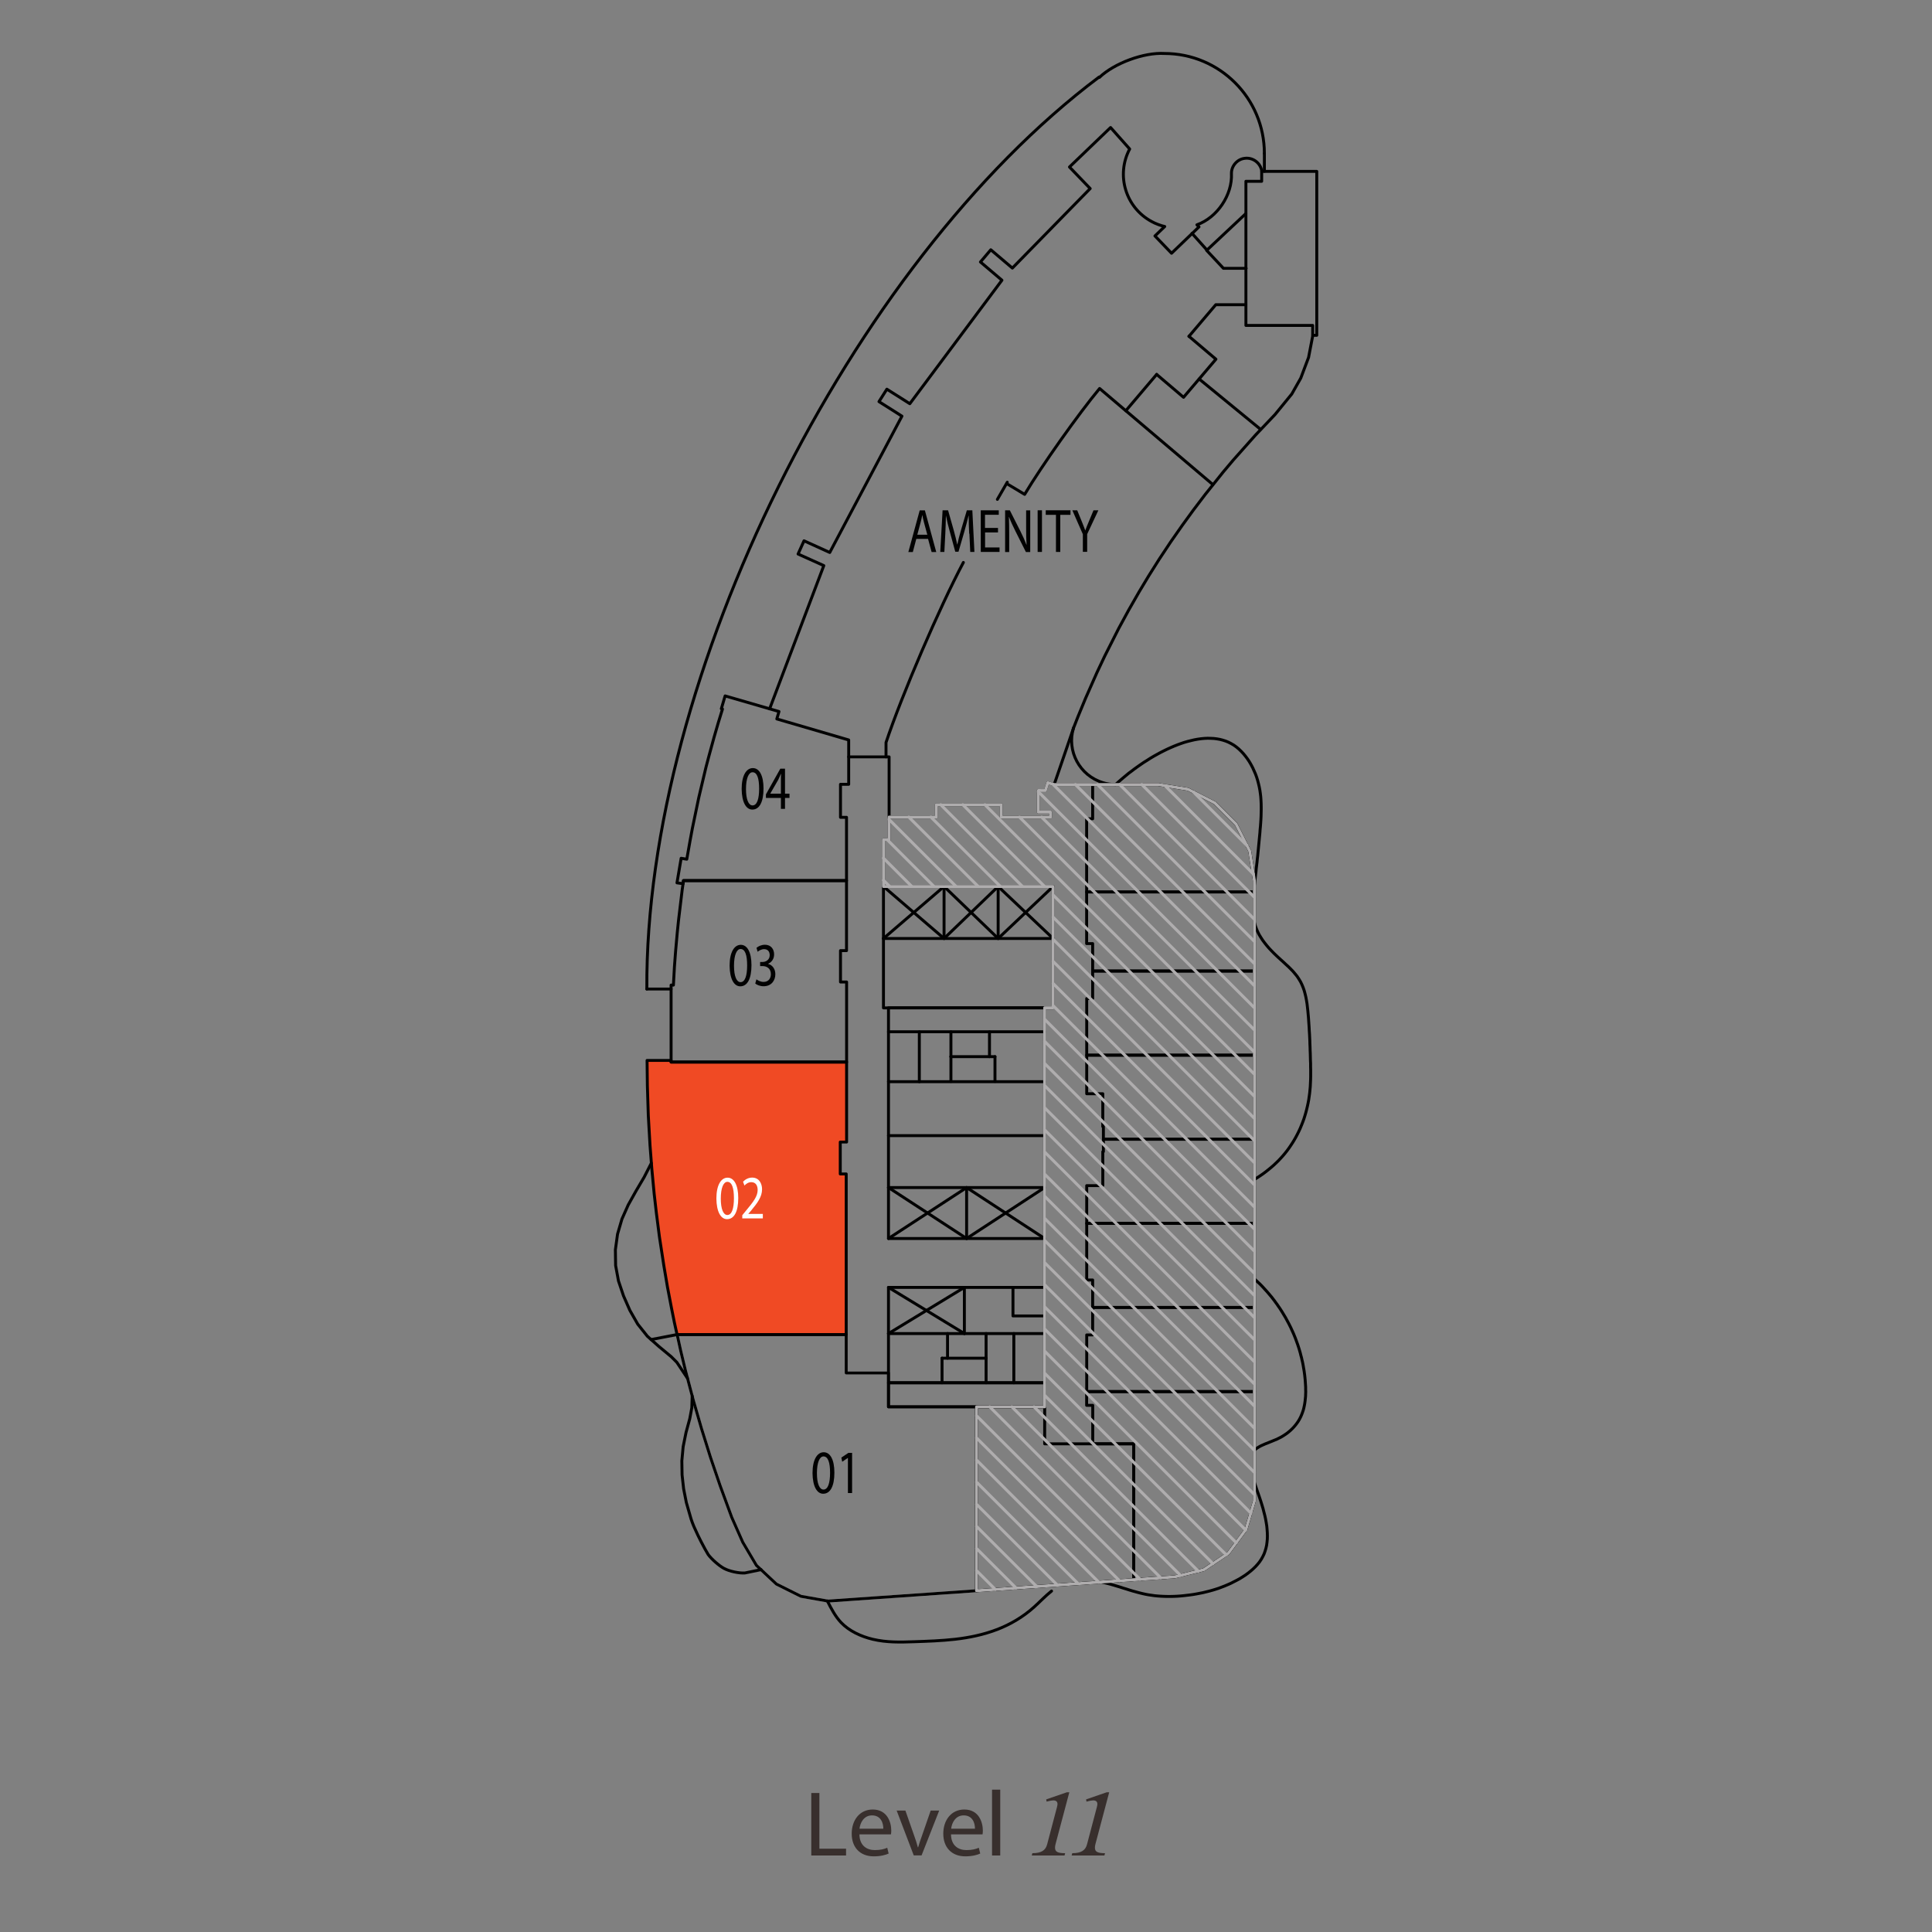 <?xml version="1.0" encoding="UTF-8"?> <svg xmlns="http://www.w3.org/2000/svg" id="Layer_1" data-name="Layer 1" viewBox="0 0 250 250"><rect x="0" y="0" width="250" height="250" fill="#808080" stroke="none"/><polygon points="109.54 137.43 86.84 137.43 86.84 137.22 83.73 137.22 83.77 140.49 83.89 144.34 84.11 148.18 84.34 151.3 84.65 154.48 84.93 156.93 85.33 160.05 85.89 163.76 86.37 166.54 86.9 169.31 87.27 171.15 87.62 172.69 109.5 172.69 109.5 151.91 108.73 151.91 108.73 147.78 109.54 147.78 109.54 137.43" style="fill: #f04a24; fill-rule: evenodd;"></polygon><g><path d="M104.99,232.01h1.04v7.21h3.45v.88h-4.5v-8.08Z" style="fill: #382f2d;"></path><path d="M111.21,237.38c.02,1.43.94,2.02,1.99,2.02.76,0,1.21-.13,1.61-.3l.18.75c-.37.17-1.01.36-1.93.36-1.79,0-2.85-1.18-2.85-2.93s1.03-3.13,2.72-3.13c1.9,0,2.4,1.67,2.4,2.73,0,.22-.02.38-.04.49h-4.08ZM114.3,236.63c.01-.67-.28-1.72-1.46-1.72-1.07,0-1.54.98-1.62,1.72h3.08Z" style="fill: #382f2d;"></path><path d="M117.16,234.29l1.14,3.26c.19.53.35,1.01.47,1.49h.04c.13-.48.3-.96.49-1.49l1.13-3.26h1.1l-2.28,5.8h-1.01l-2.21-5.8h1.13Z" style="fill: #382f2d;"></path><path d="M123.06,237.38c.02,1.43.94,2.02,1.99,2.02.76,0,1.21-.13,1.61-.3l.18.75c-.37.17-1.01.36-1.93.36-1.79,0-2.85-1.18-2.85-2.93s1.03-3.13,2.72-3.13c1.9,0,2.4,1.67,2.4,2.73,0,.22-.02.38-.04.49h-4.08ZM126.16,236.63c.01-.67-.28-1.72-1.46-1.72-1.07,0-1.54.98-1.62,1.72h3.08Z" style="fill: #382f2d;"></path><path d="M128.37,231.58h1.06v8.52h-1.06v-8.52Z" style="fill: #382f2d;"></path></g><path d="M133.51,240.1l.08-.3c1.14,0,1.72-.35,1.92-1.18l1.27-4.81c.04-.16.06-.28.06-.36,0-.32-.18-.48-.55-.48-.16,0-.44.05-.86.16l-.05-.29,2.67-.92h.32l-1.78,6.7c-.05.18-.07.34-.07.47,0,.54.36.71,1.31.71l-.08.3h-4.25Z" style="fill: #382f2d;"></path><path d="M138.67,240.1l.08-.3c1.14,0,1.72-.35,1.92-1.18l1.27-4.81c.04-.16.06-.28.06-.36,0-.32-.18-.48-.55-.48-.16,0-.44.05-.86.16l-.05-.29,2.67-.92h.32l-1.78,6.7c-.05.18-.07.34-.07.47,0,.54.36.71,1.31.71l-.08.3h-4.25Z" style="fill: #382f2d;"></path><polygon points="114.97 177.66 109.5 177.66 109.5 172.69 87.61 172.69 88.09 174.82 88.7 177.35 89.72 181.21 90.78 184.88 91.94 188.59 93.19 192.26 94.69 196.35 96.11 199.56 97.88 202.56 100.47 204.98 103.64 206.56 107.13 207.18 126.37 205.84 126.37 182.04 114.97 182.04 114.97 177.66" style="fill: none; stroke: #afadae; stroke-linecap: round; stroke-linejoin: round; stroke-width: .38px;"></polygon><polyline points="114.32 114.71 122.16 121.44 129.16 114.71 136.27 121.44" style="fill: none; stroke: #010101; stroke-linecap: round; stroke-linejoin: round; stroke-width: .38px;"></polyline><polyline points="114.32 121.44 122.16 114.71 129.16 121.44 136.27 114.71" style="fill: none; stroke: #010101; stroke-linecap: round; stroke-linejoin: round; stroke-width: .38px;"></polyline><line x1="124.79" y1="166.59" x2="114.97" y2="172.56" style="fill: none; stroke: #010101; stroke-linecap: round; stroke-linejoin: round; stroke-width: .38px;"></line><line x1="114.97" y1="166.59" x2="124.79" y2="172.56" style="fill: none; stroke: #010101; stroke-linecap: round; stroke-linejoin: round; stroke-width: .38px;"></line><polyline points="114.97 160.26 125.08 153.67 135.17 160.26" style="fill: none; stroke: #010101; stroke-linecap: round; stroke-linejoin: round; stroke-width: .38px;"></polyline><polyline points="114.97 153.67 125.08 160.26 135.17 153.67" style="fill: none; stroke: #010101; stroke-linecap: round; stroke-linejoin: round; stroke-width: .38px;"></polyline><polygon points="162.32 116.65 162.32 115.42 140.61 115.42 140.61 122.1 141.39 122.1 141.39 125.65 162.32 125.65 162.32 116.65" style="fill: none; stroke: #010101; stroke-linecap: round; stroke-linejoin: round; stroke-width: .38px;"></polygon><polygon points="162.32 125.65 141.39 125.65 141.39 129.21 140.62 129.21 140.62 136.54 162.32 136.54 162.32 125.65" style="fill: none; stroke: #010101; stroke-linecap: round; stroke-linejoin: round; stroke-width: .38px;"></polygon><polygon points="162.32 136.54 140.62 136.54 140.62 141.53 142.7 141.53 142.7 145.78 142.78 145.78 142.78 147.42 162.32 147.42 162.32 136.54" style="fill: none; stroke: #010101; stroke-linecap: round; stroke-linejoin: round; stroke-width: .38px;"></polygon><polygon points="162.32 147.42 142.78 147.42 142.78 149.02 142.7 149.02 142.7 153.42 140.62 153.42 140.62 158.3 162.32 158.3 162.32 147.42" style="fill: none; stroke: #010101; stroke-linecap: round; stroke-linejoin: round; stroke-width: .38px;"></polygon><polygon points="162.32 158.3 140.62 158.3 140.62 165.63 141.39 165.63 141.39 169.18 162.32 169.18 162.32 158.3" style="fill: none; stroke: #010101; stroke-linecap: round; stroke-linejoin: round; stroke-width: .38px;"></polygon><polygon points="146.71 186.83 135.18 186.83 135.18 182.04 126.37 182.04 126.37 205.84 146.71 204.41 146.71 186.83" style="fill: none; stroke: #010101; stroke-linecap: round; stroke-linejoin: round; stroke-width: .38px;"></polygon><polygon points="159.95 106.65 157.2 103.9 153.73 102.13 149.89 101.52 141.39 101.52 141.39 105.95 140.61 105.95 140.61 115.42 162.32 115.42 162.32 113.96 161.71 110.12 159.95 106.65" style="fill: none; stroke: #010101; stroke-linecap: round; stroke-linejoin: round; stroke-width: .38px;"></polygon><polygon points="162.32 180.07 140.61 180.07 140.61 181.85 141.4 181.85 141.4 186.83 146.71 186.83 146.71 204.41 149.46 204.22 152.04 204.04 155.77 203.12 158.95 200.99 161.23 197.9 162.32 194.22 162.32 180.07" style="fill: none; stroke: #010101; stroke-linecap: round; stroke-linejoin: round; stroke-width: .38px;"></polygon><polygon points="162.32 180.07 140.62 180.07 140.62 172.74 141.39 172.74 141.39 169.18 162.32 169.18 162.32 180.07" style="fill: none; stroke: #010101; stroke-linecap: round; stroke-linejoin: round; stroke-width: .38px;"></polygon><polyline points="163.26 22.16 163.26 23.46 161.22 23.46 161.22 42.11 169.86 42.11 169.86 43.37" style="fill: none; stroke: #010101; stroke-linecap: round; stroke-linejoin: round; stroke-width: .38px;"></polyline><polyline points="161.25 34.72 158.31 34.72 156.14 32.4 161.22 27.63" style="fill: none; stroke: #010101; stroke-linecap: round; stroke-linejoin: round; stroke-width: .38px;"></polyline><line x1="156.18" y1="32.36" x2="154.25" y2="30.2" style="fill: none; stroke: #010101; stroke-linecap: round; stroke-linejoin: round; stroke-width: .38px;"></line><polyline points="161.22 39.43 157.32 39.43 153.85 43.52" style="fill: none; stroke: #010101; stroke-linecap: round; stroke-linejoin: round; stroke-width: .38px;"></polyline><polyline points="149.67 48.45 145.68 53.15 156.94 62.7" style="fill: none; stroke: #010101; stroke-linecap: round; stroke-linejoin: round; stroke-width: .38px;"></polyline><polyline points="149.67 48.45 153.15 51.41 157.34 46.48 153.85 43.52" style="fill: none; stroke: #010101; stroke-linecap: round; stroke-linejoin: round; stroke-width: .38px;"></polyline><line x1="163.12" y1="55.56" x2="155.17" y2="49.04" style="fill: none; stroke: #010101; stroke-linecap: round; stroke-linejoin: round; stroke-width: .38px;"></line><path d="M114.65,97.94v-1.86c2.05-6.16,6.96-17.57,10.01-23.3" style="fill: none; stroke: #010101; stroke-linecap: round; stroke-linejoin: round; stroke-width: .38px;"></path><path d="M129.06,64.62c.32-.56.96-1.67,1.28-2.22" style="fill: none; stroke: #010101; stroke-linecap: round; stroke-linejoin: round; stroke-width: .38px;"></path><path d="M130.47,62.7l2.12,1.27c2.2-3.68,6.95-10.4,9.7-13.7l3.39,2.88" style="fill: none; stroke: #010101; stroke-linecap: round; stroke-linejoin: round; stroke-width: .38px;"></path><line x1="122.16" y1="121.44" x2="122.16" y2="114.71" style="fill: none; stroke: #010101; stroke-linecap: round; stroke-linejoin: round; stroke-width: .38px;"></line><line x1="129.16" y1="121.44" x2="129.16" y2="114.71" style="fill: none; stroke: #010101; stroke-linecap: round; stroke-linejoin: round; stroke-width: .38px;"></line><line x1="126.37" y1="205.84" x2="126.37" y2="182.04" style="fill: none; stroke: #010101; stroke-linecap: round; stroke-linejoin: round; stroke-width: .38px;"></line><polyline points="115.05 105.73 115.05 108.67 114.32 108.67 114.32 114.71" style="fill: none; stroke: #010101; stroke-linecap: round; stroke-linejoin: round; stroke-width: .38px;"></polyline><path d="M138.91,94.18c-.91,3.02.8,6.19,3.82,7.1.41.14,1.19.26,1.63.24" style="fill: none; stroke: #010101; stroke-linecap: round; stroke-linejoin: round; stroke-width: .38px;"></path><polyline points="162.32 114.51 162.37 114.08 162.42 113.65 162.47 113.22 162.52 112.8 162.56 112.37 162.61 111.95 162.66 111.53 162.7 111.11 162.75 110.69 162.79 110.27 162.83 109.85 162.87 109.43 162.91 109.02 162.95 108.6 162.99 108.18 163.03 107.76 163.06 107.34 163.1 106.92 163.13 106.5 163.16 106.07 163.18 105.65 163.19 105.23 163.2 104.8 163.2 104.38 163.19 103.95 163.17 103.53 163.14 103.1 163.09 102.68 163.03 102.26 162.95 101.84 162.85 101.41 162.74 100.99 162.61 100.57 162.46 100.16 162.28 99.75 162.1 99.35 161.89 98.95 161.67 98.57 161.43 98.21 161.17 97.86 160.9 97.53 160.61 97.22 160.31 96.93 160 96.67 159.67 96.43 159.33 96.23 158.98 96.05 158.62 95.9 158.25 95.78 157.87 95.68 157.48 95.61 157.08 95.56 156.67 95.54 156.26 95.53 155.84 95.55 155.42 95.59 154.99 95.65 154.55 95.73 154.12 95.83 153.68 95.94 153.23 96.07 152.79 96.22 152.35 96.38 151.9 96.56 151.46 96.75 151.02 96.95 150.57 97.17 150.14 97.39 149.7 97.63 149.27 97.87 148.85 98.12 148.43 98.39 148.01 98.65 147.6 98.93 147.2 99.21 146.81 99.49 146.43 99.78 146.05 100.06 145.69 100.36 145.34 100.65 145 100.94 144.67 101.23 144.35 101.52" style="fill: none; stroke: #010101; stroke-linecap: round; stroke-linejoin: round; stroke-width: .38px;"></polyline><polyline points="162.32 152.62 162.71 152.38 163.09 152.13 163.45 151.88 163.81 151.61 164.15 151.34 164.49 151.06 164.81 150.78 165.12 150.49 165.43 150.19 165.72 149.88 166 149.57 166.27 149.25 166.53 148.92 166.78 148.58 167.02 148.23 167.25 147.88 167.47 147.52 167.68 147.15 167.88 146.77 168.07 146.39 168.25 146 168.41 145.61 168.57 145.21 168.72 144.8 168.85 144.39 168.97 143.98 169.08 143.56 169.18 143.14 169.27 142.72 169.35 142.29 169.41 141.87 169.47 141.44 169.51 141.02 169.55 140.59 169.57 140.16 169.59 139.74 169.6 139.31 169.6 138.88 169.6 138.45 169.59 138.03 169.59 137.6 169.57 137.17 169.56 136.75 169.55 136.33 169.53 135.9 169.52 135.48 169.5 135.06 169.49 134.63 169.47 134.21 169.45 133.79 169.42 133.36 169.4 132.93 169.37 132.5 169.34 132.07 169.31 131.64 169.27 131.2 169.23 130.76 169.18 130.32 169.13 129.89 169.06 129.46 168.98 129.03 168.88 128.61 168.77 128.2 168.63 127.8 168.47 127.41 168.29 127.04 168.08 126.69 167.85 126.34 167.59 126.02 167.32 125.7 167.02 125.39 166.72 125.09 166.4 124.8 166.08 124.5 165.76 124.21 165.43 123.91 165.11 123.61 164.79 123.3 164.48 122.98 164.18 122.66 163.9 122.33 163.63 121.99 163.37 121.64 163.14 121.28 162.92 120.92 162.73 120.54 162.57 120.16 162.43 119.77 162.32 119.37" style="fill: none; stroke: #010101; stroke-linecap: round; stroke-linejoin: round; stroke-width: .38px;"></polyline><polyline points="162.32 187.67 162.5 187.5 162.71 187.35 162.94 187.21 163.18 187.08 163.45 186.96 163.72 186.84 164.01 186.73 164.3 186.61 164.6 186.49 164.89 186.37 165.19 186.25 165.47 186.11 165.75 185.97 166.02 185.81 166.28 185.64 166.53 185.47 166.77 185.28 166.99 185.09 167.21 184.88 167.41 184.67 167.6 184.45 167.78 184.22 167.95 183.98 168.1 183.74 168.24 183.48 168.36 183.23 168.47 182.96 168.57 182.69 168.66 182.41 168.73 182.13 168.79 181.85 168.84 181.56 168.88 181.27 168.91 180.97 168.94 180.68 168.95 180.38 168.96 180.08 168.95 179.78 168.95 179.47 168.93 179.17 168.91 178.87 168.89 178.57 168.86 178.27 168.83 177.98 168.79 177.68 168.75 177.39 168.7 177.1 168.65 176.81 168.6 176.52 168.54 176.23 168.47 175.94 168.41 175.66 168.33 175.38 168.26 175.09 168.18 174.81 168.1 174.54 168.01 174.26 167.92 173.98 167.82 173.71 167.72 173.43 167.62 173.16 167.51 172.89 167.4 172.62 167.28 172.35 167.16 172.09 167.04 171.82 166.91 171.56 166.78 171.3 166.64 171.04 166.5 170.78 166.36 170.52 166.21 170.27 166.06 170.02 165.91 169.77 165.75 169.52 165.59 169.27 165.42 169.03 165.26 168.79 165.08 168.55 164.91 168.31 164.73 168.08 164.55 167.84 164.36 167.62 164.17 167.39 163.98 167.17 163.78 166.95 163.58 166.73 163.38 166.51 163.18 166.3 162.97 166.09 162.75 165.89 162.54 165.69 162.32 165.49" style="fill: none; stroke: #010101; stroke-linecap: round; stroke-linejoin: round; stroke-width: .38px;"></polyline><polyline points="142.48 204.71 142.91 204.8 143.32 204.9 143.74 205.01 144.15 205.13 144.55 205.25 144.95 205.37 145.35 205.5 145.75 205.62 146.15 205.75 146.55 205.87 146.95 205.98 147.35 206.09 147.75 206.19 148.15 206.28 148.56 206.36 148.97 206.42 149.38 206.48 149.8 206.52 150.22 206.55 150.64 206.57 151.06 206.58 151.48 206.58 151.91 206.57 152.33 206.55 152.75 206.52 153.17 206.48 153.59 206.43 154.01 206.38 154.43 206.32 154.84 206.25 155.25 206.17 155.66 206.09 156.07 205.99 156.47 205.89 156.87 205.78 157.27 205.66 157.67 205.53 158.07 205.38 158.46 205.23 158.86 205.06 159.25 204.89 159.64 204.69 160.03 204.49 160.42 204.28 160.79 204.05 161.16 203.81 161.51 203.55 161.84 203.29 162.16 203.01 162.46 202.72 162.74 202.41 162.99 202.1 163.21 201.77 163.4 201.43 163.57 201.08 163.7 200.72 163.81 200.35 163.9 199.96 163.95 199.57 163.99 199.17 164 198.76 163.99 198.34 163.96 197.91 163.92 197.47 163.85 197.03 163.77 196.58 163.67 196.12 163.55 195.66 163.43 195.19 163.29 194.72 163.14 194.24 162.98 193.76 162.81 193.27 162.64 192.79 162.48 192.3 162.32 191.83" style="fill: none; stroke: #010101; stroke-linecap: round; stroke-linejoin: round; stroke-width: .38px;"></polyline><path d="M107.06,207.17c.52,1.02,1.03,1.99,1.76,2.77,1.06,1.12,2.6,1.82,4.11,2.18,1.81.43,3.58.38,5.31.32,1.79-.06,3.55-.12,5.34-.32,1.82-.21,3.67-.58,5.49-1.28,1.64-.64,3.26-1.56,4.74-2.89.74-.66,1.45-1.43,2.26-2.07" style="fill: none; stroke: #010101; stroke-linecap: round; stroke-linejoin: round; stroke-width: .38px;"></path><path d="M142.22,9.97c-32.29,24.24-58.76,77.64-58.52,118.01" style="fill: none; stroke: #010101; stroke-linecap: round; stroke-linejoin: round; stroke-width: .38px;"></path><line x1="86.84" y1="127.98" x2="83.7" y2="127.98" style="fill: none; stroke: #010101; stroke-linecap: round; stroke-linejoin: round; stroke-width: .38px;"></line><path d="M163.61,19.86c0-7.15-5.79-12.94-12.94-12.94-2.65-.16-6.49,1.26-8.41,3.1" style="fill: none; stroke: #010101; stroke-linecap: round; stroke-linejoin: round; stroke-width: .38px;"></path><line x1="163.61" y1="19.86" x2="163.61" y2="22.16" style="fill: none; stroke: #010101; stroke-linecap: round; stroke-linejoin: round; stroke-width: .38px;"></line><polyline points="84.28 150.51 83.35 152.33 82.29 154.13 81.29 155.92 80.48 157.74 79.91 159.69 79.63 161.72 79.66 163.76 80.03 165.75 80.68 167.68 81.51 169.57 82.52 171.34 83.77 172.91 85.28 174.25 86.85 175.55 87.58 176.28 88.96 178.35" style="fill: none; stroke: #010101; stroke-linecap: round; stroke-linejoin: round; stroke-width: .38px;"></polyline><line x1="87.61" y1="172.69" x2="84.25" y2="173.34" style="fill: none; stroke: #010101; stroke-linecap: round; stroke-linejoin: round; stroke-width: .38px;"></line><path d="M89.57,180.65l-.05,1.52-.26,1.39-.49,1.81-.37,1.83-.17,1.83.03,1.82.2,1.8.35,1.77.5,1.74c.11.46.43,1.3.64,1.72.37.87,1.2,2.48,1.69,3.28.43.59,1.4,1.44,2.04,1.79.68.37,1.95.65,2.72.59l2.08-.43" style="fill: none; stroke: #010101; stroke-linecap: round; stroke-linejoin: round; stroke-width: .38px;"></path><line x1="131.19" y1="172.56" x2="131.19" y2="178.93" style="fill: none; stroke: #010101; stroke-linecap: round; stroke-linejoin: round; stroke-width: .38px;"></line><polyline points="131.08 166.59 131.08 170.28 135.18 170.28" style="fill: none; stroke: #010101; stroke-linecap: round; stroke-linejoin: round; stroke-width: .38px;"></polyline><line x1="125.08" y1="153.67" x2="125.08" y2="160.26" style="fill: none; stroke: #010101; stroke-linecap: round; stroke-linejoin: round; stroke-width: .38px;"></line><line x1="114.97" y1="139.97" x2="135.18" y2="139.97" style="fill: none; stroke: #010101; stroke-linecap: round; stroke-linejoin: round; stroke-width: .38px;"></line><line x1="114.97" y1="146.95" x2="135.18" y2="146.95" style="fill: none; stroke: #010101; stroke-linecap: round; stroke-linejoin: round; stroke-width: .38px;"></line><line x1="122.61" y1="172.56" x2="122.61" y2="175.75" style="fill: none; stroke: #010101; stroke-linecap: round; stroke-linejoin: round; stroke-width: .38px;"></line><line x1="127.6" y1="172.56" x2="127.6" y2="175.75" style="fill: none; stroke: #010101; stroke-linecap: round; stroke-linejoin: round; stroke-width: .38px;"></line><line x1="121.9" y1="175.75" x2="121.9" y2="178.93" style="fill: none; stroke: #010101; stroke-linecap: round; stroke-linejoin: round; stroke-width: .38px;"></line><line x1="127.6" y1="175.75" x2="127.6" y2="178.93" style="fill: none; stroke: #010101; stroke-linecap: round; stroke-linejoin: round; stroke-width: .38px;"></line><line x1="118.96" y1="133.52" x2="118.96" y2="139.97" style="fill: none; stroke: #010101; stroke-linecap: round; stroke-linejoin: round; stroke-width: .38px;"></line><line x1="128.04" y1="133.52" x2="128.04" y2="136.73" style="fill: none; stroke: #010101; stroke-linecap: round; stroke-linejoin: round; stroke-width: .38px;"></line><line x1="123.05" y1="133.52" x2="123.05" y2="136.73" style="fill: none; stroke: #010101; stroke-linecap: round; stroke-linejoin: round; stroke-width: .38px;"></line><line x1="128.75" y1="136.73" x2="128.75" y2="139.94" style="fill: none; stroke: #010101; stroke-linecap: round; stroke-linejoin: round; stroke-width: .38px;"></line><line x1="123.05" y1="136.73" x2="123.05" y2="139.94" style="fill: none; stroke: #010101; stroke-linecap: round; stroke-linejoin: round; stroke-width: .38px;"></line><polyline points="109.82 97.94 115.05 97.94 115.05 105.73 121.17 105.73 121.17 104.13 129.55 104.13 129.55 105.74 135.94 105.74 135.94 105.09 134.36 105.09 134.36 102.29 135.27 102.3 135.59 101.28 136.36 101.52 149.89 101.52 153.73 102.13 157.2 103.9 159.95 106.65 161.71 110.12 162.32 113.96 162.32 116.65 162.32 194.22 161.23 197.9 158.95 200.99 155.76 203.12 152.04 204.04 149.46 204.22 126.37 205.84" style="fill: none; stroke: #010101; stroke-linecap: round; stroke-linejoin: round; stroke-width: .38px;"></polyline><path d="M99.59,91.72l7.01-18.53-3.33-1.5.77-1.71,3.33,1.51,9.34-17.64-2.97-1.88,1.02-1.61,2.97,1.88,11.92-15.98-2.78-2.36,1.34-1.58,2.79,2.37,10.07-10.29-2.68-2.79,5.32-5.11,2.47,2.78c-1.8,3.39-.52,7.6,2.87,9.4.41.24,1.21.54,1.67.63l-1.27,1.22,2.15,2.24,3.55-3.41-.27-.27c2.62-.92,4.61-3.87,4.47-6.65-.01-.97.75-1.84,1.71-1.95,1.08-.15,2.07.61,2.22,1.69h7.11v21.21h-.51l-.55,2.86-1.01,2.68-1.16,2.05-2.18,2.67-2.52,2.65-2.89,3.25-1.29,1.53-2.33,2.91-1.54,2.03-1.39,1.91-1.53,2.19-1.48,2.23-1.38,2.19-1.22,2.03-1.35,2.36-1.3,2.39-1.81,3.58-1.01,2.14-1.47,3.32-1.01,2.45-.51,1.31-2.55,7.43" style="fill: none; stroke: #010101; stroke-linecap: round; stroke-linejoin: round; stroke-width: .38px;"></path><rect x="114.32" y="114.71" width="21.95" height="15.71" style="fill: none; stroke: #010101; stroke-linecap: round; stroke-linejoin: round; stroke-width: .38px;"></rect><line x1="114.32" y1="121.44" x2="136.27" y2="121.44" style="fill: none; stroke: #010101; stroke-linecap: round; stroke-linejoin: round; stroke-width: .38px;"></line><polygon points="109.5 151.91 108.73 151.91 108.73 147.78 109.55 147.78 109.55 137.43 86.84 137.43 86.84 137.22 83.73 137.22 83.77 140.49 83.89 144.34 84.11 148.19 84.35 151.3 84.65 154.48 84.93 156.93 85.33 160.05 85.9 163.76 86.37 166.54 86.9 169.31 87.27 171.15 87.61 172.69 109.5 172.69 109.5 151.91" style="fill: none; stroke: #010101; stroke-linecap: round; stroke-linejoin: round; stroke-width: .38px;"></polygon><polygon points="126.37 182.04 114.97 182.04 114.97 177.66 109.5 177.66 109.5 172.69 87.62 172.69 88.09 174.82 88.7 177.35 89.72 181.21 90.78 184.88 91.94 188.59 93.19 192.26 94.69 196.35 96.11 199.56 97.88 202.56 100.47 204.98 103.64 206.56 107.13 207.18 126.37 205.84 126.37 182.04" style="fill: none; stroke: #010101; stroke-linecap: round; stroke-linejoin: round; stroke-width: .38px;"></polygon><polygon points="109.54 113.95 109.54 105.76 108.76 105.76 108.76 101.49 109.82 101.49 109.82 97.94 109.82 95.75 100.52 93.03 100.8 92.07 93.83 90.05 93.34 91.71 93.49 91.75 92.93 93.57 92.4 95.4 91.74 97.81 91.35 99.29 90.42 103.21 89.6 107.15 89.31 108.7 88.87 111.18 88.14 111.06 87.6 114.24 88.39 114.35 88.44 113.95 109.54 113.95" style="fill: none; stroke: #010101; stroke-linecap: round; stroke-linejoin: round; stroke-width: .38px;"></polygon><polygon points="88.39 114.35 88.28 115.1 87.8 119.1 87.64 120.66 87.42 123.12 87.27 125.12 87.14 127.47 86.84 127.47 86.84 137.22 86.84 137.43 109.55 137.43 109.55 127.07 108.76 127.07 108.76 123.01 109.54 123.01 109.54 113.95 88.44 113.95 88.39 114.35" style="fill: none; stroke: #010101; stroke-linecap: round; stroke-linejoin: round; stroke-width: .38px;"></polygon><polyline points="114.97 133.51 114.97 160.26 135.17 160.26" style="fill: none; stroke: #010101; stroke-linecap: round; stroke-linejoin: round; stroke-width: .38px;"></polyline><polyline points="135.18 166.59 114.97 166.59 114.97 178.93 135.18 178.93 135.18 133.52" style="fill: none; stroke: #010101; stroke-linecap: round; stroke-linejoin: round; stroke-width: .38px;"></polyline><line x1="114.97" y1="172.56" x2="135.18" y2="172.56" style="fill: none; stroke: #010101; stroke-linecap: round; stroke-linejoin: round; stroke-width: .38px;"></line><line x1="114.97" y1="153.67" x2="135.18" y2="153.67" style="fill: none; stroke: #010101; stroke-linecap: round; stroke-linejoin: round; stroke-width: .38px;"></line><line x1="124.79" y1="172.56" x2="124.79" y2="166.59" style="fill: none; stroke: #010101; stroke-linecap: round; stroke-linejoin: round; stroke-width: .38px;"></line><line x1="127.6" y1="175.75" x2="121.9" y2="175.75" style="fill: none; stroke: #010101; stroke-linecap: round; stroke-linejoin: round; stroke-width: .38px;"></line><line x1="123.05" y1="136.73" x2="128.75" y2="136.73" style="fill: none; stroke: #010101; stroke-linecap: round; stroke-linejoin: round; stroke-width: .38px;"></line><rect x="114.97" y="130.41" width="20.21" height="3.1" style="fill: none; stroke: #010101; stroke-linecap: round; stroke-linejoin: round; stroke-width: .38px;"></rect><rect x="114.97" y="178.93" width="20.21" height="3.11" style="fill: none; stroke: #010101; stroke-linecap: round; stroke-linejoin: round; stroke-width: .38px;"></rect><g><path d="M118.57,69.73l-.45,1.7h-.58l1.47-5.39h.67l1.47,5.39h-.6l-.46-1.7h-1.53ZM119.99,69.18l-.42-1.55c-.1-.35-.16-.67-.22-.98h-.01c-.06.32-.13.65-.22.98l-.42,1.56h1.3Z" style="fill: #010101;"></path><path d="M125.41,69.06c-.03-.75-.07-1.66-.06-2.33h-.02c-.15.63-.33,1.3-.54,2.05l-.76,2.61h-.42l-.7-2.57c-.21-.76-.38-1.46-.5-2.09h-.01c-.01.67-.04,1.58-.08,2.38l-.12,2.31h-.53l.3-5.39h.71l.74,2.61c.18.66.33,1.25.44,1.81h.02c.11-.54.26-1.13.46-1.81l.77-2.61h.71l.27,5.39h-.54l-.11-2.37Z" style="fill: #010101;"></path><path d="M129.15,68.9h-1.68v1.94h1.87v.58h-2.43v-5.39h2.33v.58h-1.78v1.7h1.68v.58Z" style="fill: #010101;"></path><path d="M130.06,71.42v-5.39h.61l1.38,2.73c.32.63.57,1.2.78,1.75h.01c-.05-.73-.06-1.38-.06-2.22v-2.25h.53v5.39h-.56l-1.37-2.73c-.3-.6-.59-1.22-.81-1.8h-.02c.03.69.04,1.33.04,2.23v2.3h-.53Z" style="fill: #010101;"></path><path d="M134.83,66.03v5.39h-.56v-5.39h.56Z" style="fill: #010101;"></path><path d="M136.63,66.62h-1.31v-.59h3.2v.59h-1.32v4.8h-.56v-4.8Z" style="fill: #010101;"></path><path d="M140.12,71.42v-2.29l-1.36-3.1h.63l.61,1.49c.17.41.29.74.43,1.11h.01c.12-.35.27-.7.44-1.11l.62-1.49h.63l-1.45,3.09v2.29h-.56Z" style="fill: #010101;"></path></g><g><path d="M97.24,124.89c0,1.77-.53,2.74-1.45,2.74-.81,0-1.36-.95-1.38-2.67,0-1.74.6-2.7,1.45-2.7s1.38.98,1.38,2.63ZM94.98,124.97c0,1.35.33,2.12.85,2.12.58,0,.85-.84.85-2.17s-.26-2.12-.85-2.12c-.49,0-.85.75-.85,2.17Z" style="fill: #010101;"></path><path d="M97.89,126.73c.16.13.53.33.92.33.72,0,.95-.58.94-1.01,0-.73-.53-1.04-1.08-1.04h-.31v-.53h.31c.41,0,.93-.26.93-.88,0-.42-.21-.78-.73-.78-.33,0-.65.18-.83.34l-.15-.51c.22-.2.64-.4,1.09-.4.82,0,1.19.61,1.19,1.24,0,.54-.26.99-.77,1.22v.02c.51.13.93.61.93,1.33,0,.83-.52,1.56-1.52,1.56-.47,0-.88-.18-1.08-.35l.15-.54Z" style="fill: #010101;"></path></g><g><path d="M95.53,155.02c0,1.77-.53,2.74-1.45,2.74-.81,0-1.36-.95-1.38-2.67,0-1.74.6-2.7,1.45-2.7s1.38.98,1.38,2.63ZM93.27,155.1c0,1.35.33,2.12.85,2.12.58,0,.85-.84.85-2.17s-.26-2.12-.85-2.12c-.49,0-.85.75-.85,2.17Z" style="fill: #fff;"></path><path d="M96.05,157.68v-.43l.44-.54c1.06-1.26,1.54-1.93,1.55-2.72,0-.53-.21-1.02-.83-1.02-.38,0-.69.24-.88.44l-.18-.5c.29-.3.7-.53,1.18-.53.9,0,1.28.77,1.28,1.51,0,.96-.56,1.73-1.44,2.79l-.33.38v.02h1.87v.58h-2.66Z" style="fill: #fff;"></path></g><g><path d="M107.97,190.55c0,1.77-.53,2.74-1.45,2.74-.81,0-1.36-.95-1.38-2.67,0-1.74.6-2.7,1.45-2.7s1.38.98,1.38,2.63ZM105.71,190.63c0,1.35.33,2.12.85,2.12.58,0,.85-.84.85-2.17s-.26-2.12-.85-2.12c-.49,0-.85.75-.85,2.17Z" style="fill: #010101;"></path><path d="M109.71,188.66h-.01l-.72.49-.11-.54.91-.61h.48v5.2h-.54v-4.54Z" style="fill: #010101;"></path></g><g><path d="M98.8,102.02c0,1.77-.53,2.74-1.45,2.74-.81,0-1.36-.95-1.38-2.67,0-1.74.6-2.7,1.45-2.7s1.38.98,1.38,2.63ZM96.53,102.1c0,1.35.33,2.12.85,2.12.58,0,.85-.84.85-2.17s-.26-2.12-.85-2.12c-.49,0-.85.75-.85,2.17Z" style="fill: #010101;"></path><path d="M101.05,104.67v-1.42h-1.94v-.46l1.86-3.32h.61v3.23h.58v.55h-.58v1.42h-.53ZM101.05,102.7v-1.74c0-.27,0-.54.02-.82h-.02c-.13.3-.23.53-.35.77l-1.02,1.77v.02h1.37Z" style="fill: #010101;"></path></g><polygon points="126.37 205.84 126.37 182.04 135.18 182.04 135.18 130.41 136.27 130.41 136.27 114.71 114.32 114.71 114.32 108.67 115.05 108.67 115.05 105.73 121.17 105.73 121.17 104.13 129.55 104.13 129.55 105.74 135.94 105.74 135.94 105.09 134.36 105.09 134.36 102.29 135.27 102.3 135.59 101.28 136.36 101.52 149.89 101.52 153.73 102.13 157.2 103.9 159.95 106.65 161.71 110.12 162.32 113.96 162.32 194.22 161.23 197.9 158.95 200.99 155.77 203.12 152.04 204.04 126.37 205.84" style="fill: none; stroke: #afadae; stroke-linecap: round; stroke-linejoin: round; stroke-width: .38px;"></polygon><line x1="128.79" y1="205.67" x2="126.37" y2="203.24" style="fill: none; stroke: #afadae; stroke-linecap: round; stroke-linejoin: round; stroke-width: .38px;"></line><line x1="131.47" y1="205.48" x2="126.37" y2="200.38" style="fill: none; stroke: #afadae; stroke-linecap: round; stroke-linejoin: round; stroke-width: .38px;"></line><line x1="134.14" y1="205.29" x2="126.37" y2="197.52" style="fill: none; stroke: #afadae; stroke-linecap: round; stroke-linejoin: round; stroke-width: .38px;"></line><line x1="136.82" y1="205.11" x2="126.37" y2="194.66" style="fill: none; stroke: #afadae; stroke-linecap: round; stroke-linejoin: round; stroke-width: .38px;"></line><line x1="139.5" y1="204.92" x2="126.37" y2="191.79" style="fill: none; stroke: #afadae; stroke-linecap: round; stroke-linejoin: round; stroke-width: .38px;"></line><line x1="142.17" y1="204.73" x2="126.37" y2="188.93" style="fill: none; stroke: #afadae; stroke-linecap: round; stroke-linejoin: round; stroke-width: .38px;"></line><line x1="144.85" y1="204.54" x2="126.37" y2="186.07" style="fill: none; stroke: #afadae; stroke-linecap: round; stroke-linejoin: round; stroke-width: .38px;"></line><line x1="147.52" y1="204.36" x2="126.37" y2="183.2" style="fill: none; stroke: #afadae; stroke-linecap: round; stroke-linejoin: round; stroke-width: .38px;"></line><line x1="150.2" y1="204.17" x2="128.07" y2="182.04" style="fill: none; stroke: #afadae; stroke-linecap: round; stroke-linejoin: round; stroke-width: .38px;"></line><line x1="152.76" y1="203.86" x2="130.93" y2="182.04" style="fill: none; stroke: #afadae; stroke-linecap: round; stroke-linejoin: round; stroke-width: .38px;"></line><line x1="155.05" y1="203.3" x2="133.8" y2="182.04" style="fill: none; stroke: #afadae; stroke-linecap: round; stroke-linejoin: round; stroke-width: .38px;"></line><line x1="156.95" y1="202.33" x2="135.18" y2="180.56" style="fill: none; stroke: #afadae; stroke-linecap: round; stroke-linejoin: round; stroke-width: .38px;"></line><line x1="158.66" y1="201.18" x2="135.18" y2="177.7" style="fill: none; stroke: #afadae; stroke-linecap: round; stroke-linejoin: round; stroke-width: .38px;"></line><line x1="159.96" y1="199.62" x2="135.18" y2="174.84" style="fill: none; stroke: #afadae; stroke-linecap: round; stroke-linejoin: round; stroke-width: .38px;"></line><line x1="161.18" y1="197.97" x2="135.18" y2="171.98" style="fill: none; stroke: #afadae; stroke-linecap: round; stroke-linejoin: round; stroke-width: .38px;"></line><line x1="161.86" y1="195.79" x2="135.18" y2="169.11" style="fill: none; stroke: #afadae; stroke-linecap: round; stroke-linejoin: round; stroke-width: .38px;"></line><line x1="162.32" y1="193.39" x2="135.18" y2="166.25" style="fill: none; stroke: #afadae; stroke-linecap: round; stroke-linejoin: round; stroke-width: .38px;"></line><line x1="162.32" y1="190.53" x2="135.18" y2="163.39" style="fill: none; stroke: #afadae; stroke-linecap: round; stroke-linejoin: round; stroke-width: .38px;"></line><line x1="162.32" y1="187.67" x2="135.18" y2="160.52" style="fill: none; stroke: #afadae; stroke-linecap: round; stroke-linejoin: round; stroke-width: .38px;"></line><line x1="162.32" y1="184.8" x2="135.18" y2="157.66" style="fill: none; stroke: #afadae; stroke-linecap: round; stroke-linejoin: round; stroke-width: .38px;"></line><line x1="162.32" y1="181.94" x2="135.18" y2="154.8" style="fill: none; stroke: #afadae; stroke-linecap: round; stroke-linejoin: round; stroke-width: .38px;"></line><line x1="162.32" y1="179.08" x2="135.18" y2="151.94" style="fill: none; stroke: #afadae; stroke-linecap: round; stroke-linejoin: round; stroke-width: .38px;"></line><line x1="162.32" y1="176.21" x2="135.18" y2="149.07" style="fill: none; stroke: #afadae; stroke-linecap: round; stroke-linejoin: round; stroke-width: .38px;"></line><line x1="162.32" y1="173.35" x2="135.18" y2="146.21" style="fill: none; stroke: #afadae; stroke-linecap: round; stroke-linejoin: round; stroke-width: .38px;"></line><line x1="162.32" y1="170.49" x2="135.18" y2="143.35" style="fill: none; stroke: #afadae; stroke-linecap: round; stroke-linejoin: round; stroke-width: .38px;"></line><line x1="162.32" y1="167.63" x2="135.18" y2="140.48" style="fill: none; stroke: #afadae; stroke-linecap: round; stroke-linejoin: round; stroke-width: .38px;"></line><line x1="162.32" y1="164.76" x2="135.18" y2="137.62" style="fill: none; stroke: #afadae; stroke-linecap: round; stroke-linejoin: round; stroke-width: .38px;"></line><line x1="162.32" y1="161.9" x2="135.18" y2="134.76" style="fill: none; stroke: #afadae; stroke-linecap: round; stroke-linejoin: round; stroke-width: .38px;"></line><line x1="115.13" y1="114.71" x2="114.32" y2="113.9" style="fill: none; stroke: #afadae; stroke-linecap: round; stroke-linejoin: round; stroke-width: .38px;"></line><line x1="162.32" y1="159.04" x2="135.18" y2="131.9" style="fill: none; stroke: #afadae; stroke-linecap: round; stroke-linejoin: round; stroke-width: .38px;"></line><line x1="117.99" y1="114.71" x2="114.32" y2="111.04" style="fill: none; stroke: #afadae; stroke-linecap: round; stroke-linejoin: round; stroke-width: .38px;"></line><line x1="162.32" y1="156.18" x2="136.27" y2="130.13" style="fill: none; stroke: #afadae; stroke-linecap: round; stroke-linejoin: round; stroke-width: .38px;"></line><line x1="120.86" y1="114.71" x2="114.82" y2="108.67" style="fill: none; stroke: #afadae; stroke-linecap: round; stroke-linejoin: round; stroke-width: .38px;"></line><line x1="162.32" y1="153.31" x2="136.27" y2="127.26" style="fill: none; stroke: #afadae; stroke-linecap: round; stroke-linejoin: round; stroke-width: .38px;"></line><line x1="123.72" y1="114.71" x2="115.05" y2="106.04" style="fill: none; stroke: #afadae; stroke-linecap: round; stroke-linejoin: round; stroke-width: .38px;"></line><line x1="162.32" y1="150.45" x2="136.27" y2="124.4" style="fill: none; stroke: #afadae; stroke-linecap: round; stroke-linejoin: round; stroke-width: .38px;"></line><line x1="126.58" y1="114.71" x2="117.6" y2="105.73" style="fill: none; stroke: #afadae; stroke-linecap: round; stroke-linejoin: round; stroke-width: .38px;"></line><line x1="162.32" y1="147.59" x2="136.27" y2="121.54" style="fill: none; stroke: #afadae; stroke-linecap: round; stroke-linejoin: round; stroke-width: .38px;"></line><line x1="129.45" y1="114.71" x2="120.46" y2="105.73" style="fill: none; stroke: #afadae; stroke-linecap: round; stroke-linejoin: round; stroke-width: .38px;"></line><line x1="162.32" y1="144.72" x2="136.27" y2="118.68" style="fill: none; stroke: #afadae; stroke-linecap: round; stroke-linejoin: round; stroke-width: .38px;"></line><line x1="132.31" y1="114.71" x2="121.73" y2="104.13" style="fill: none; stroke: #afadae; stroke-linecap: round; stroke-linejoin: round; stroke-width: .38px;"></line><line x1="162.32" y1="141.86" x2="136.27" y2="115.81" style="fill: none; stroke: #afadae; stroke-linecap: round; stroke-linejoin: round; stroke-width: .38px;"></line><line x1="135.17" y1="114.71" x2="124.59" y2="104.13" style="fill: none; stroke: #afadae; stroke-linecap: round; stroke-linejoin: round; stroke-width: .38px;"></line><line x1="162.32" y1="139" x2="127.45" y2="104.13" style="fill: none; stroke: #afadae; stroke-linecap: round; stroke-linejoin: round; stroke-width: .38px;"></line><line x1="162.32" y1="136.14" x2="131.93" y2="105.74" style="fill: none; stroke: #afadae; stroke-linecap: round; stroke-linejoin: round; stroke-width: .38px;"></line><line x1="162.32" y1="133.27" x2="134.79" y2="105.74" style="fill: none; stroke: #afadae; stroke-linecap: round; stroke-linejoin: round; stroke-width: .38px;"></line><line x1="162.32" y1="130.41" x2="134.36" y2="102.45" style="fill: none; stroke: #afadae; stroke-linecap: round; stroke-linejoin: round; stroke-width: .38px;"></line><line x1="162.32" y1="127.55" x2="136.27" y2="101.5" style="fill: none; stroke: #afadae; stroke-linecap: round; stroke-linejoin: round; stroke-width: .38px;"></line><line x1="162.32" y1="124.69" x2="139.16" y2="101.52" style="fill: none; stroke: #afadae; stroke-linecap: round; stroke-linejoin: round; stroke-width: .38px;"></line><line x1="162.32" y1="121.82" x2="142.02" y2="101.52" style="fill: none; stroke: #afadae; stroke-linecap: round; stroke-linejoin: round; stroke-width: .38px;"></line><line x1="162.32" y1="118.96" x2="144.89" y2="101.52" style="fill: none; stroke: #afadae; stroke-linecap: round; stroke-linejoin: round; stroke-width: .38px;"></line><line x1="162.32" y1="116.1" x2="147.75" y2="101.52" style="fill: none; stroke: #afadae; stroke-linecap: round; stroke-linejoin: round; stroke-width: .38px;"></line><line x1="162.19" y1="113.1" x2="150.75" y2="101.66" style="fill: none; stroke: #afadae; stroke-linecap: round; stroke-linejoin: round; stroke-width: .38px;"></line><line x1="161.34" y1="109.39" x2="154.45" y2="102.5" style="fill: none; stroke: #afadae; stroke-linecap: round; stroke-linejoin: round; stroke-width: .38px;"></line></svg> 